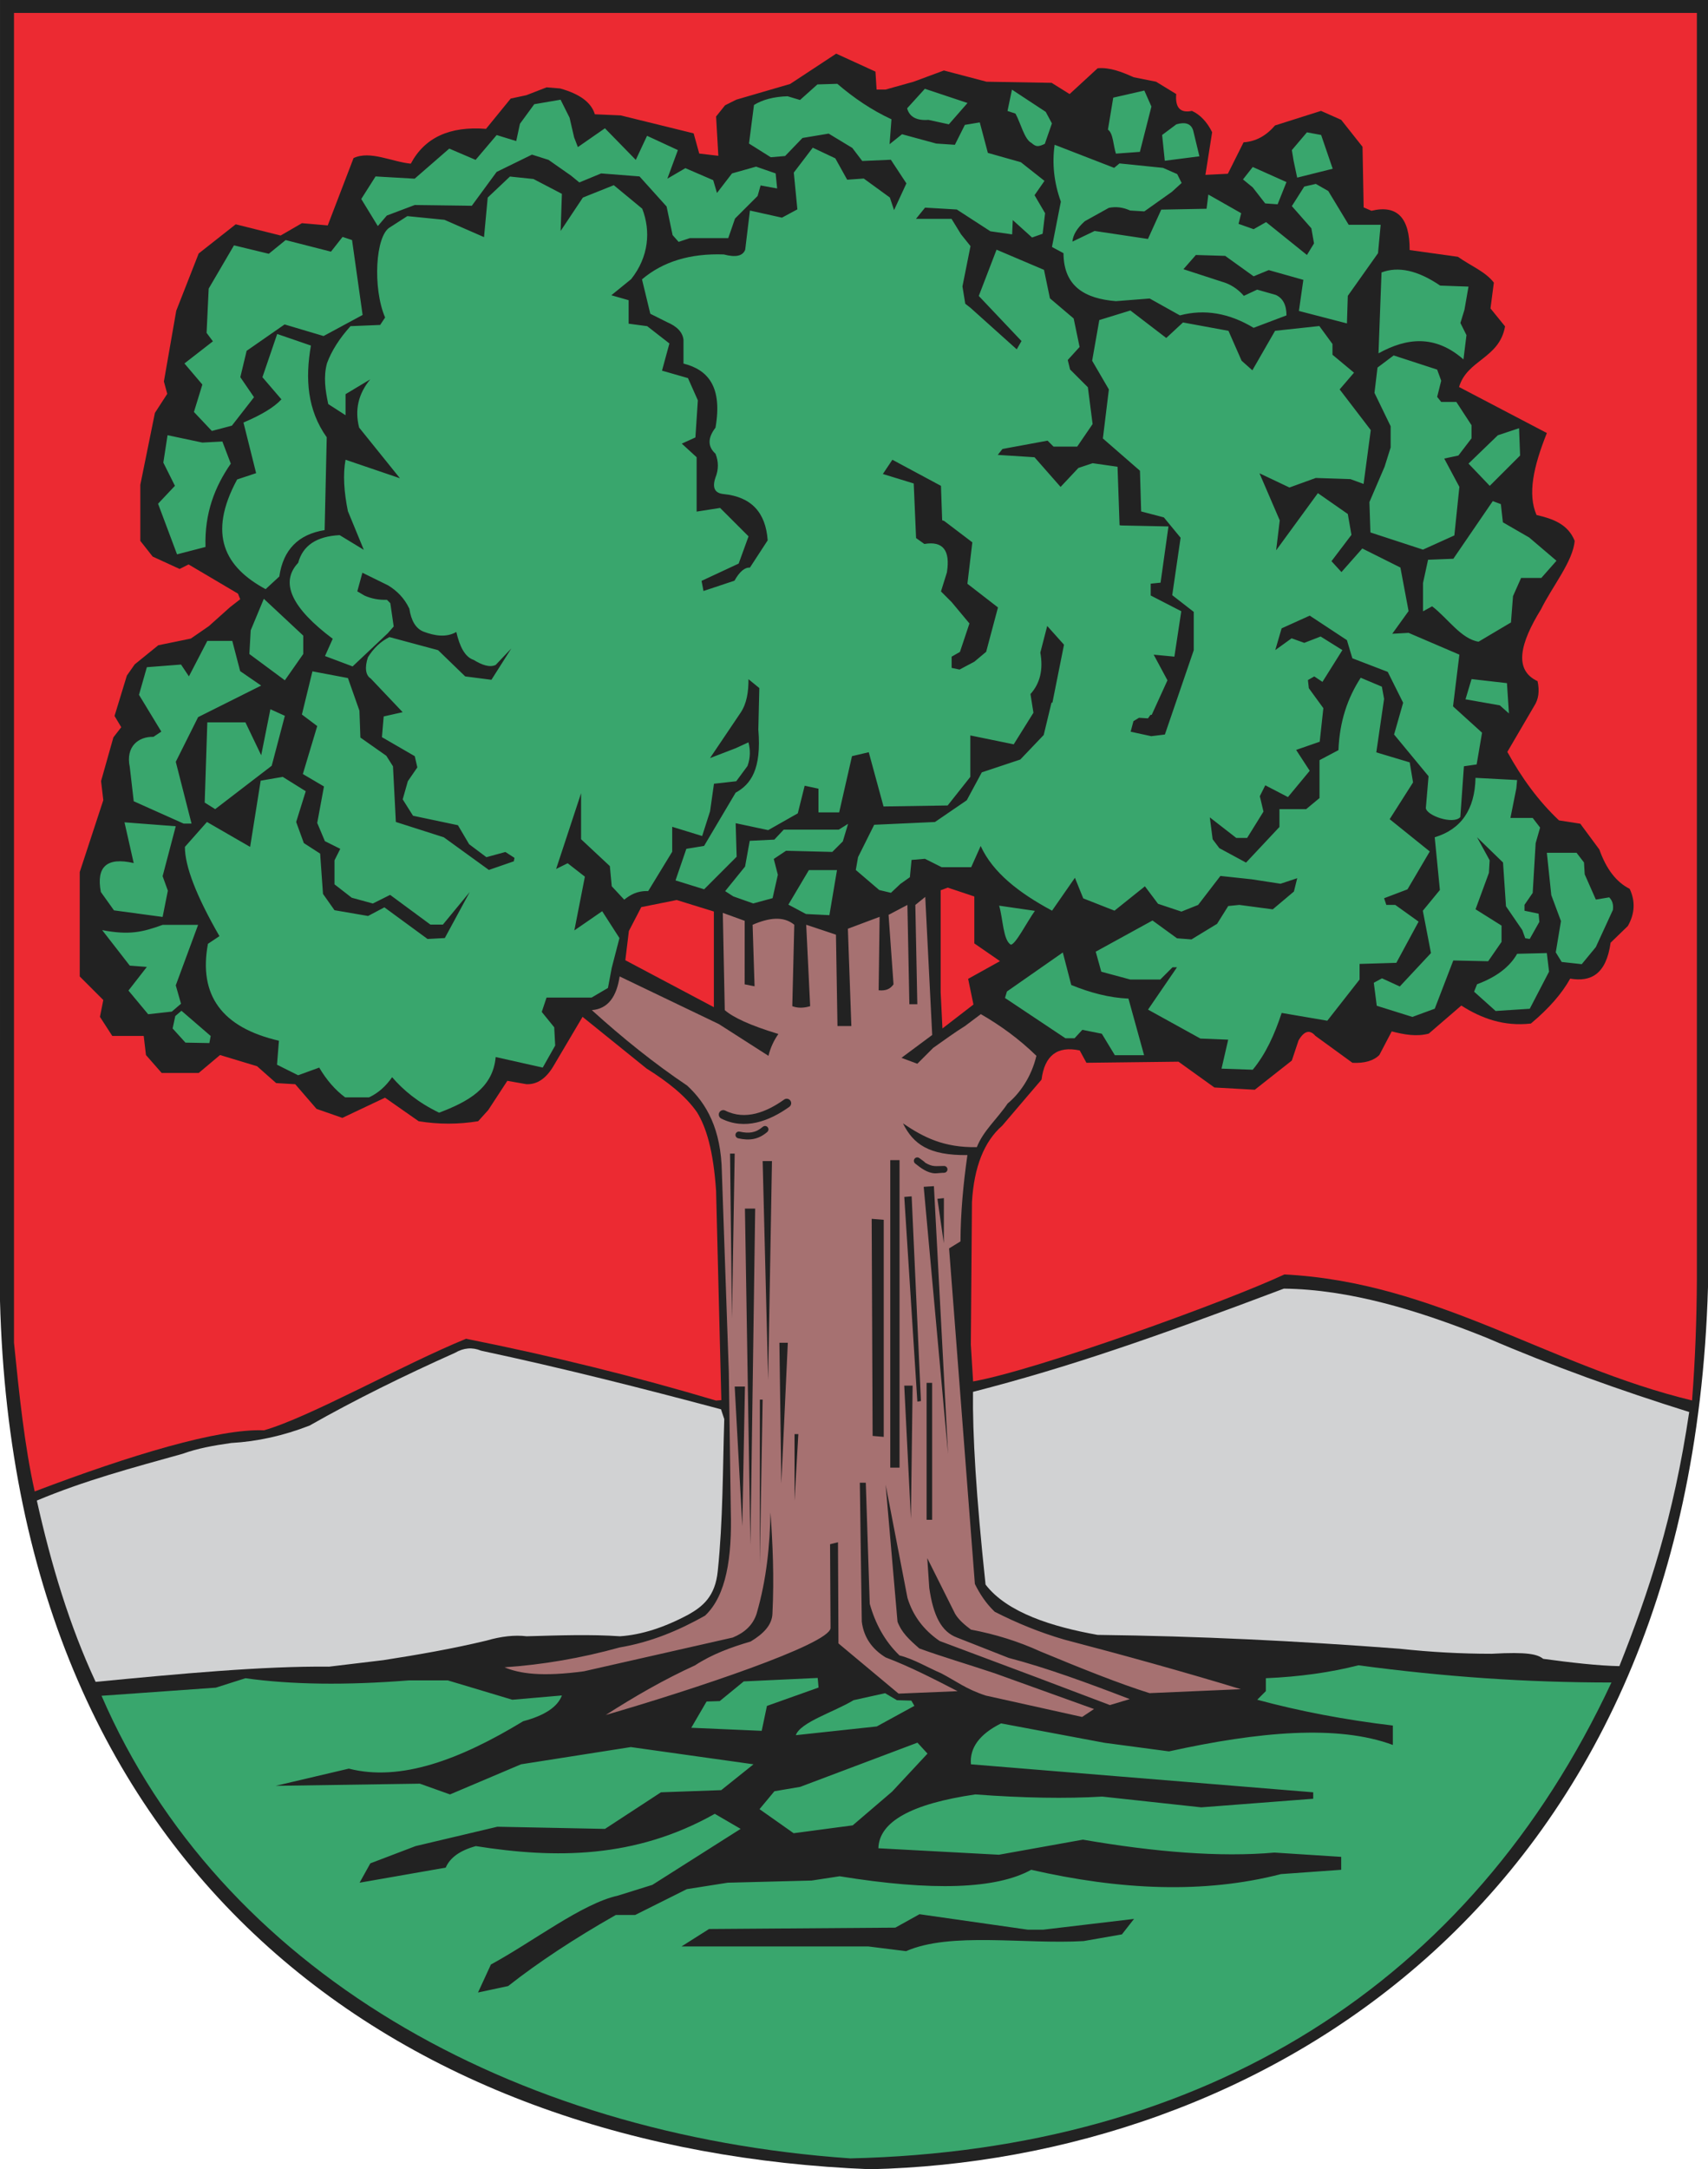 <?xml version="1.0" encoding="UTF-8" standalone="no"?>
<svg
    xmlns:inkscape="http://www.inkscape.org/namespaces/inkscape"
    xmlns:rdf="http://www.w3.org/1999/02/22-rdf-syntax-ns#"
    xmlns="http://www.w3.org/2000/svg"
    xmlns:cc="http://creativecommons.org/ns#"
    xmlns:dc="http://purl.org/dc/elements/1.1/"
    xmlns:sodipodi="http://sodipodi.sourceforge.net/DTD/sodipodi-0.dtd"
    xmlns:svg="http://www.w3.org/2000/svg"
    xmlns:ns1="http://sozi.baierouge.fr"
    xmlns:xlink="http://www.w3.org/1999/xlink"
    id="svg2443"
    sodipodi:docname="POL_Wałbrzych_COA_2.svg"
    viewBox="0 0 530.28 673.32"
    sodipodi:version="0.32"
    inkscape:output_extension="org.inkscape.output.svg.inkscape"
    inkscape:version="0.46dev+devel"
  >
  <sodipodi:namedview
      id="base"
      bordercolor="#666666"
      inkscape:pageshadow="2"
      guidetolerance="10.0"
      pagecolor="#ffffff"
      gridtolerance="10.0"
      inkscape:zoom="0.64159308"
      objecttolerance="10.0"
      borderopacity="1.0"
      inkscape:current-layer="svg2443"
      inkscape:cx="265.14249"
      inkscape:cy="336.66199"
      inkscape:window-y="123"
      inkscape:window-x="132"
      inkscape:window-height="643"
      showgrid="false"
      inkscape:pageopacity="0.0"
      inkscape:window-width="640"
  />
  <g
      id="g2453"
    >
    <path
        id="path2455"
        style="fill:#222222;fill-rule:evenodd"
        d="m0 0h530.28v399.47c-5.55 193.44-141.37 271.15-260.11 273.85-142.65-5.63-265.46-88.26-270.17-269.56l0.004-403.76"
    />
    <path
        id="path2457"
        style="fill:#d1d2d3;fill-rule:evenodd"
        d="m11.426 465.77c14.762-6.2 29.543-10.14 45.222-14.51 4.661-1.69 9.606-2.58 15.169-3.37 8.09-0.45 16.179-2.25 24.269-5.39 14.094-8 29.274-15.48 45.174-22.59 2.69-1.57 5.39-1.79 8.09-0.67 25.9 5.53 50.39 11.77 74.5 18.2 0.33 1.01 0.67 2.02 1.01 3.04-0.49 15.73-0.38 31.46-2.02 47.19-0.78 7.88-4.72 11.02-9.1 13.48-7.53 4.04-14.61 6.29-21.24 6.74-9.03-0.63-19.04-0.29-28.99 0-3.7-0.45-7.86 0-12.47 1.34-10.67 2.56-21.35 4.41-32.02 6.07-5.62 0.67-11.24 1.35-16.86 2.02-20.582-0.21-46.441 2.21-72.472 4.72-8.09-17.39-13.762-36.19-18.254-56.28l-0.008 0.01zm290.66-33.73c-0.16 13.09 0.94 32.11 3.9 59.8 6.69 8.75 20.79 13.12 34.78 15.62 31.72 0.4 61.03 1.82 93.8 4.3 9.51 1.04 19.02 1.56 28.53 1.56 11.22-0.63 14.21 0.14 16.02 1.57 8.6 1.17 17.14 2.15 23.65 2.27 9.21-23.19 16.8-46.11 21.68-78.88-21.46-6.71-42.5-14.26-62.92-23.06-21.41-8.6-42.55-14.98-62.92-15.24-40.36 15.21-66.57 24.34-96.53 32.05"
    />
    <path
        id="path2459"
        style="fill:#39a66d;fill-rule:evenodd"
        d="m174.46 526.25c-1.34 3.56-5.34 6.23-12.03 8.01-19.6 11.92-38.09 18.83-54.13 14.71l-22.725 5.34 44.775-0.67 9.36 3.34 22.05-9.35 34.09-5.35 38.09 5.35-10.02 8.02-18.71 0.67-17.38 11.36-33.42-0.67-25.39 6.01-14.04 5.35-3.34 6.01 26.74-4.68c1.33-3.11 4.45-5.34 9.35-6.68 24.73 3.91 49.46 3.91 74.19-10.02l8.02 4.67-27.4 17.38-10.7 3.34c-11.13 2.45-26.28 14.25-39.43 21.38l-4 8.69 9.35-2c9.36-7.36 20.49-14.71 33.42-22.06h6.01l16.04-8.02 12.7-2 26.06-0.67 8.69-1.33c28.74 4.67 48.57 4 59.48-2.01 27.51 6.29 53.58 7.52 77.53 1.34l18.71-1.34v-4.01l-20.72-1.33c-16.98 1.5-37.15-0.17-59.48-4.01l-26.07 4.68-37.42-2.01c0.22-8.24 10.24-13.81 30.07-16.71 14.93 1.11 28.07 1.34 39.44 0.67l30.74 3.34 34.75-2.67v-2l-106.27-8.69c-0.44-5.12 2.67-9.36 9.36-12.7l32.08 6.02 20.05 2.67c27.84-6.13 52.35-8.36 69.5-2v-6.02c-14.92-1.78-28.96-4.45-42.1-8.01l2.67-2.68v-4c10.47-0.45 20.05-1.79 28.74-4.01 26.73 3.56 51.83 5.34 78.56 5.34-43.7 93.52-125.88 145.17-236.3 147.71-105.53-7.33-195.75-58.68-232.48-143.59l35.472-2.52 9.2-2.93c14.258 2 31.188 2.23 50.788 0.67h12.03l20.05 6.01 15.37-1.33 0.03-0.01zm-66.42-367.43c-1.27-6.19-1.59-11.62-0.76-16.12l16.89 5.75-12.67-15.73c-1.41-5.5-0.25-10.49 3.45-14.97l-7.67 4.6v6.53l-5.37-3.46c-0.9-4.22-1.54-8.44-0.39-12.67 1.41-3.83 3.84-7.67 7.3-11.51l9.21-0.38 1.53-2.306c-3.9-9.136-3.02-25.5 1.54-28.019l5.37-3.453 11.52 1.148 12.28 5.371 1.15-12.281 6.9-6.523 7.3 0.765 8.83 4.606-0.39 11.515 6.91-10.363 9.59-3.836 8.83 7.293c2.69 6.906 2.05 14.969-3.45 21.879l-6.14 4.988 5.37 1.535v7.291l5.76 0.77 6.9 5.37-2.3 8.44 8.06 2.31 3.07 6.9-0.76 11.52-4.23 1.92 4.61 4.22v16.88l7.29-1.14 8.83 8.82-3.07 8.45-11.52 5.37 0.6 3.14 9.62-3.2c1.59-2.82 3.19-4.17 4.79-4.05l5.52-8.47c-0.61-8.72-5.15-13.5-13.62-14.36-2.82-0.25-3.68-1.97-2.58-5.16 0.98-2.45 0.98-4.91 0-7.36-2.45-2.21-2.45-4.91 0-8.1 2.21-12.7-2.33-17.98-9.94-19.89v-7.36c-0.24-2.33-1.96-4.17-5.15-5.521l-5.15-2.579-2.58-10.679c6.5-5.524 14.97-8.102 25.41-7.731 3.68 0.981 5.89 0.489 6.63-1.472l1.47-12.153 9.94 2.207 4.79-2.578-1.11-11.414 5.89-7.73 7 3.312 3.68 6.629 5.15-0.363 8.1 5.89 1.31 3.903 3.83-8.289-4.83-7.34-8.88 0.387-3.09-4.055-7.34-4.442-8.12 1.352-5.4 5.602-4.45 0.382-6.76-4.25 1.55-11.976c2.7-1.672 6.18-2.574 10.43-2.703l3.86 1.156 5.4-4.828 6.18-0.192c5.12 4.395 10.66 8.161 16.81 11.012l-0.58 7.727 3.86-3.09 10.62 2.894 5.79 0.383 3.1-6.18 4.63-0.769 2.51 9.465 10.24 2.894 7.34 5.793-3.09 4.442 3.28 5.601-0.77 6.375-3.28 1.157-5.99-5.407-0.19 4.442-6.76-0.965-10.43-6.762-9.85-0.578-2.82 3.48h11.04l2.94 4.786 2.95 3.679-2.5 12.5 0.87 5.383 1.62 1.266 14.36 12.887 1.48-2.57-13.26-13.997 5.52-14.359 14.73 6.261 1.84 8.836 7.37 6.258 1.84 8.841-3.68 4.05 0.73 2.94 5.52 5.52 1.47 11.42-4.78 6.99h-7.36l-1.84-1.84-14 2.58-1.47 1.84 11.41 0.73 8.1 9.21 5.53-5.89 4.42-1.47 7.73 1.1 0.63 18.14 0.48 0.08 14.7 0.31-2.45 17.45-3.06 0.31v3.67l9.49 4.89-2.14 14.09-6.43-0.61 4.28 7.96-4.89 10.72h-0.38l-0.79 1.09-2.78-0.18-1.72 1.04-0.87 3.28 6.4 1.39 4.23-0.52 8.96-26.17v-11.89l-6.68-5.19 2.6-17.83-5.2-6.31-7.05-1.85-0.37-12.63-11.51-10.02 1.86-15.22-5.19-8.91 2.22-12.626 9.65-2.969 11.14 8.535 5.19-4.82 14.12 2.6 4.08 9.28 3.34 2.97 7.05-12.26 13.74-1.48 4.08 5.57v3.34l6.69 5.57-4.46 5.19 9.66 12.63-2.23 16.71-4.08-1.49-10.77-0.36-8.17 2.96-9.3-4.41 6.29 14.61-1.12 9.3 12.96-17.75 9.29 6.48 1.13 6.47-6.2 8.17 3.1 3.38 6.47-7.32 11.83 5.91 2.54 13.52-5.07 7.04 5.07-0.28 15.77 6.76-1.97 16.06 9.01 8.17-1.68 9.85-3.95 0.57-1.12 15.77c-2.16 2.44-10.52-0.47-10.7-2.82l0.84-9.86-10.7-12.95 2.81-9.86-4.78-9.58-10.99-4.22-1.68-5.63-11.55-7.61-8.73 3.95-1.97 6.75 5.07-3.66 3.94 1.41 5.07-1.97 6.76 4.22-6.19 9.86-2.54-1.69-1.97 1.13 0.28 2.53 4.51 6.19-1.13 10.42-7.32 2.54 4.22 6.48-6.76 8.16-7.04-3.66-1.69 3.38 1.13 4.79-5.07 8.17h-3.38l-8.21-6.38 0.88 6.79 2.07 2.76 8.3 4.49 10.37-11.06v-5.53h8.29l4.15-3.45v-11.76l5.88-3.11c0.34-8.96 2.88-16.27 6.91-22.47l6.57 2.77 0.69 3.8-2.42 16.59 10.37 3.11 1.04 6.22-7.26 11.41 12.45 10.02-6.92 11.76-7.26 2.76 0.69 2.07h2.77l7.25 5.19-6.91 12.79-11.41 0.34v4.84l-10.02 12.79-14.17-2.42c-2.19 6.68-4.96 12.79-8.99 17.63l-9.68-0.34 2.07-8.99-8.64-0.35-16.25-8.98 8.99-13.14h-1.38l-3.8 3.8h-9.33l-8.99-2.42-1.73-6.22 17.63-9.68 7.61 5.53 4.49 0.34 7.95-4.84 3.46-5.52 3.45-0.35 10.37 1.38 6.57-5.53 1.03-4.14-5.18 1.72-8.99-1.38-9.68-1.04-6.91 8.99-5.19 2.08-7.26-2.42-4.08-5.43-9.44 7.56-9.7-3.81-2.59-6.4-7.1 10.21c-10.22-5.48-18.41-11.83-22.16-20.08l-2.94 6.58h-9.18l-5.19-2.6-4.15 0.35-0.52 5.36-2.94 2.08-2.94 2.77-3.64-0.87-7.27-6.22 0.7-3.99 5.01-10.04 18.87-0.86 9.87-6.75 4.67-8.66 11.95-3.98 7.27-7.62 2.42-10.04 0.28 0.02 3.6-18-5.21-5.82-2.14 8.27c0.94 5.26-0.07 9.55-3.06 12.86l0.92 5.81-6.12 9.8-13.47-2.76v12.86l-7.04 8.88-19.91 0.31-4.59-16.84-5.2 1.22-3.98 17.45h-6.43v-7.35l-4.28-0.92-2.14 8.57-9.19 5.21-10.1-2.15 0.31 10.41-10.1 10.11-8.88-2.76 3.36-9.8 5.51-0.91 9.8-16.53c4.67-2.55 8.09-7.24 7.04-19.6l0.31-12.86-3.37-2.76c0.02 3.98-0.55 7.59-2.45 10.41l-9.49 14.08 7.96-3.06 3.98-1.83c0.57 2.28 0.66 4.68-0.3 7.34l-3.5 4.74-6.91 0.77-1.22 8.57-2.45 7.66-9.3-2.86v7.74l-7.45 12.21c-3.48-0.11-5.56 1.18-7.45 2.67l-3.87-4.16-0.59-6.26-8.93-8.34v-14.29l-7.75 23.52 3.58-1.78 5.35 4.17-3.27 16.68 8.64-5.96 5.36 8.34-2.39 9.23-1.18 6.25-5.07 2.98h-13.99l-1.49 4.46 3.87 4.77 0.3 5.66-3.87 6.85-14.6-3.28c-0.87 9.74-8.72 13.91-17.57 17.28-6.65-3.23-11.11-7-14.59-11.02-1.99 2.87-4.37 4.96-7.15 6.25h-7.45c-3.07-2.28-5.75-5.36-8.034-9.23l-6.551 2.38-6.551-3.27 0.594-7.45c-17.672-4.07-25.02-14.1-22.039-30.08l3.57-2.38c-7.145-12.41-10.723-21.64-10.723-27.7l6.848-7.74 13.403 7.74 3.273-20.55 6.848-1.19 7.148 4.46-2.976 9.54 2.378 6.55 5.063 3.27 0.889 12.51 3.57 5.06 10.42 1.79 5.07-2.68 13.4 9.82 5.36-0.29 7.74-14.29-8.34 10.12h-3.87l-12.51-9.23-5.36 2.68-6.55-1.79-5.36-4.16v-7.45l1.79-3.57-4.77-2.38-2.381-5.66 2.091-11.32-6.556-3.86 4.465-14.89-4.762-3.58 3.273-13.4 11.02 2.08 3.57 10.13 0.3 8.34 8.04 5.65 2.08 3.28 0.89 17.27 14.89 4.76 13.99 10.13 7.75-2.68 0.2-1.07-2.82-1.82-5.9 1.61-5.36-4.02-3.48-5.9-13.94-2.94-3.21-5.09 1.6-5.63 2.95-4.29-0.8-3.48-10.19-5.9 0.54-6.43 5.89-1.33-9.92-10.46c-1.61-0.99-1.9-3.44-0.87-6.56 1.72-2.78 3.92-4.92 6.69-6.29l15.11 4.07 8.41 8.14 8.14 1.05 6.17-9.72-4.86 5.12c-1.88 0.85-4.24 0.02-6.82-1.57-2.78-0.92-4.36-4.25-5.39-8.67-3.02 1.73-6.53 1.29-10.25-0.13-2.32-0.96-3.76-3.33-4.33-7.1-1.6-3.39-3.92-5.58-6.57-7.22l-8.01-3.94-1.58 5.78 2.23 1.31c2.15 0.96 4.47 1.4 6.96 1.31l1.06 1.05 1.05 7.23-1.84 2.1-10.92 10.3-8.57-3.22 2.4-5.36c-12.858-9.65-16.436-17.51-10.718-23.59 1.426-5.36 5.715-8.22 12.868-8.58l7.5 4.56-4.9-11.91-0.01 0.06zm103.54 445.35h58.04l11.69 1.46c13.78-6.05 36.74-2.08 55.11-3.13l11.9-2.08 3.76-4.8-28.18 3.34h-4.81l-33.61-4.8-7.51 4.17-57.83 0.42-8.56 5.42zm28.85-48.18l-4.62 5.56 10.59 7.47 18.34-2.44 12.22-10.46 11-11.81-3.12-3.4-36.4 13.72-8.01 1.36zm-3.95-18.75l-21.86-0.95 4.75-8.15 4.08-0.13 7.46-6.11 22.96-1.08 0.27 2.98-16.03 5.71-1.63 7.74v-0.01zm10.6 1.36c1.36-4.03 11.96-7.24 17.93-10.87l9.78-2.17 3.67 2.17 4.48 0.13 0.95 1.63-11.68 6.39-25.13 2.71v0.01zm-137.78-464.08l3.28 23.243-12.12 6.542-12.104-3.6-11.781 8.19-1.961 8.18 4.253 6.22-6.874 8.83-6.219 1.64-5.563-5.89 2.617-8.51-5.562-6.55 8.836-6.87-1.961-2.62 0.652-13.746 7.856-13.422 10.801 2.617 5.234-4.254 14.076 3.598 3.6-4.582 2.94 0.98v0.004zm-37.643 69.395c-4.911 7.09-8.184 15.28-7.856 25.86l-8.836 2.29-5.891-15.71 5.235-5.56-3.598-7.2 1.309-8.51 10.8 2.29 6.219-0.33 2.618 6.88v-0.01zm3.929-12.76c5.672-2.4 9.602-4.8 11.781-7.2l-5.89-6.87 4.582-13.42 10.473 3.6c-1.801 10.25-1.145 19.97 4.908 28.47l-0.65 28.81c-8.184 1.31-12.876 6.11-14.075 14.4l-4.254 3.93c-12.496-6.77-18.168-16.8-8.836-34.05l5.891-1.96-3.926-15.71h-0.004zm8.364 88.99l4.488 2.04-4.078 15.5-17.548 13.47-3.261-2.04 0.816-24.89h11.833l4.894 10.2 2.856-14.28zm4.488-8.98l5.711-8.16v-5.71l-12.239-11.43-4.078 9.8-0.406 7.34 11.016 8.16h-0.004zm-7.344 1.63l-19.586 9.8-6.934 13.87 4.895 19.18h-2.445l-15.504-6.94-1.223-10.61c-1.359-6.39 2.719-9.52 7.344-9.38l2.445-1.63-6.934-11.42 2.446-8.57 10.609-0.82 2.445 3.67 5.711-11.01h7.754l2.446 9.38 6.527 4.49 0.004-0.01zm-26.528 43.67l-4.078 15.5 1.629 4.49-1.629 8.16-15.097-2.04-4.079-5.71c-1.492-7.89 1.903-10.88 10.2-8.97l-2.856-12.65 15.914 1.22h-0.004zm6.938 30.61l-6.934 18.77 1.629 5.71-2.855 2.44-7.344 0.82-6.117-7.35 5.711-7.34-5.305-0.4-8.566-11.02c8.445 1.61 12.539 0.63 18.769-1.63h11.016-0.004zm-5.164 26.66l-1.922 1.65-0.824 3.85 3.984 4.39 7.422 0.14 0.41-2.2-9.074-7.83h0.004zm63.76-246.83l-2.8 3.27-5.14-8.407 4.44-7.004 12.14 0.7 10.74-9.34 8.18 3.5 6.54-7.703 6.07 1.867 1.16-5.371 4.44-6.07 8.17-1.399 2.8 5.602 1.4 6.07 1.17 3.035 8.4-5.836 9.58 9.809 3.5-7.473 9.57 4.434-3.27 8.875 5.6-3.27 8.64 3.735 1.17 3.968 4.67-6.07 7.47-2.102 6.07 2.102 0.47 4.668-5.14-0.93-0.93 3.27-7.01 7.004-2.1 6.07h-11.91l-3.5 1.168-1.87-2.102-1.86-8.875-8.41-9.339-11.91-0.934-6.77 2.801-2.57-2.102-7-4.902-5.14-1.633-10.97 5.371-7.71 10.508-17.74-0.23-8.65 3.269 0.01-0.004zm119.76 211.89l1.64-7.27-1.27-4.91 3.81-2.54 14.36 0.36 3.27-3.27 1.63-5.45-2.9 1.81h-17.09l-2.9 3.09-7.64 0.37-1.45 7.99-6.18 7.63 2.54 1.64 6.18 2.18 6-1.64v0.01zm4.91 2l6.36-10.72h8.73l-2.36 13.99-7.27-0.36-5.46-2.91zm69.06 12.43c1.48-0.07 4.98-7 7.47-10.5l-11.1-1.61c1.21 4.03 1.21 10.69 3.63 12.11zm-1.21 14.53l17.35-12.11 2.62 10.09c5.92 2.42 11.84 3.97 17.76 4.23l4.85 17.56h-9.08l-4.04-6.66-6.05-1.21-2.42 2.62h-2.83l-18.76-12.51 0.6-2.01zm145.96-2.25c5.99-2.23 10.14-5.38 12.44-9.45l9.22-0.23 0.69 5.77-5.99 11.52-10.6 0.69-6.68-5.99 0.92-2.31zm24.43-9.91l1.84 2.99 6.23 0.69 4.37-5.3 5.3-11.53c0.23-1.61-0.15-2.91-1.14-3.91l-4.15 0.69-3.46-7.84-0.22-3.68-2.31-3h-9.22l1.38 13.14 3 8.06-1.61 9.68-0.01 0.01zm-37.57 17.51l5.76-14.98 10.83 0.24 4.15-6v-5.06l-8.07-5.07 4.15-11.3 0.23-3.91-3.92-7.15 8.07 7.84 0.92 13.59 5.06 7.38 0.92 2.54 1.39 0.22 2.99-5.3-0.23-2.54-4.38-0.92v-1.84l2.54-3.69 0.92-15.44 1.38-4.84-2.3-2.99h-6.91l1.84-9.22 0.23-2.54-12.91-0.68c-0.22 9.83-4.45 15.97-12.67 18.44l1.61 16.36-5.3 6.45 2.53 13.13-9.68 10.37-5.53-2.53-2.54 1.38 0.92 7.14 11.06 3.46 6.92-2.54h0.02zm20.22-94.16l2.82 2.51-0.62-9.41-10.99-1.26-1.88 6.28 10.67 1.88zm-6.59-19.78l10.04-5.96 0.63-8.16 2.51-5.65h6.28l4.71-5.34-8.48-7.22-8.16-4.71-0.63-5.64-2.51-0.94-12.24 17.89-7.85 0.31-1.57 7.22v8.79l2.83-1.56c4.81 3.66 9 10.15 14.44 10.99v-0.02zm-17.27-28.57l9.73-4.4 1.56-15.07-4.7-8.79 4.39-0.94 4.08-5.34v-4.07l-4.71-7.22h-4.7l-1.26-1.57 1.26-5.02-1.26-3.45-13.5-4.4-5.02 3.77-0.94 7.85 5.02 10.36v6.59l-1.88 5.97-4.71 10.98 0.31 9.42 16.33 5.34v-0.01zm14.13-26.7l9.1-8.79 6.59-2.19 0.32 8.48-9.42 9.41-6.59-6.9v-0.01zm-27.95-34.22c8.79-4.87 17.58-5.81 26.38 1.88l0.93-7.53-1.88-3.77 1.25-4.074 1.26-7.219-8.79-0.313c-6.91-4.707-12.98-6.07-18.21-4.078l-0.94 25.114v-0.01zm-9.8-9.29l0.27-8.556 9.38-13.238 0.82-8.825h-9.93l-6.34-10.48-3.86-2.203-3.59 0.824-3.85 6.067 6.06 6.894 0.82 4.688-2.2 3.586-12.68-10.204-3.86 2.204-4.69-1.653 0.82-3.308-10.2-5.793-0.55 4.41-14.07 0.273-4.13 9.102-16.56-2.481-6.89 3.309c0.18-2.113 1.47-4.227 3.86-6.344l7.44-4.137c2.21-0.457 4.41-0.179 6.62 0.825l4.41 0.273 8.55-6.066 3.03-2.758-1.38-2.758-4.4-1.93-13.52-1.379-1.65 1.379-18.48-7.168c-0.83 5.883-0.19 11.77 1.93 17.653l-2.76 14.066 3.58 1.93c0.05 10.344 6.67 14.113 16.28 14.894l10.48-0.824 9.38 5.238c7.63-2.019 15.26-0.734 22.89 3.86l10.2-3.86c0-3.214-1.1-5.328-3.3-6.343l-5.8-1.653-4.13 1.93c-1.93-2.203-4.23-3.676-6.9-4.41l-11.86-3.86 3.86-4.41 9.1 0.274 8.83 6.343 4.69-1.929 10.75 3.031-1.38 9.652 14.9 3.865h0.01zm-123.59-61.798l5.79-6.617-13.24-4.411-5.51 6.067c0.73 2.664 2.94 3.859 6.62 3.586l6.34 1.379v-0.004zm20.69-3.313c1.65 3.032 2.76 8 4.97 9.102 1.37 1.191 2.02 1.285 4.13 0.273l2.21-6.343-1.93-3.586-10.48-6.895-1.38 6.617 2.48 0.824v0.008zm31.17 12.414l7.45-0.55 3.58-14.067-2.2-4.965-9.65 2.203-1.65 9.93c1.65 1.102 1.65 4.965 2.48 7.445l-0.01 0.004zm15.17 2.211l10.76-1.379-1.93-8c-0.64-2.113-2.39-2.757-5.23-1.929l-4.42 3.308 0.83 8h-0.01zm27.31 1.93l10.48 4.687-2.75 6.895-3.86-0.273-3.86-4.965-3.03-2.481 3.03-3.859-0.01-0.004zm13.8 3.309l11.03-2.758-3.59-10.481-4.41-0.824-4.68 5.516 0.54 3.308 1.11 5.239zm-109.61 106.55l8.76 6.65-1.53 12.86 9.49 7.35-3.67 13.77-3.67 3.07-4.59 2.44-2.46-0.52v-3.48l2.58-1.48 2.95-8.83-5.53-6.63-3.31-3.31 1.84-5.89c1.1-6.88-1.23-9.82-7-8.84l-2.57-1.84-0.73-16.94-9.58-2.94 2.95-4.42 15.09 8.1 0.37 10.68 0.62 0.21"
    />
    <path
        id="path2461"
        style="fill:#ec2a32;fill-rule:evenodd"
        d="m4.305 4.011h522.52v393.18c-0.06 12.5-0.53 25-1.49 37.5-44.47-10.71-79.31-36.7-126.56-39.11-18.16 8.47-76.63 29.63-96.66 33.21l-0.7-11.44 0.35-44.26c0.64-10.89 3.78-18.79 9.41-23.7l8.01-9.4 4.18-4.88c0.95-7.51 4.9-10.53 11.85-9.06l2.09 3.83 28.58-0.34 11.15 8.01 12.54 0.7 11.5-9.06 2.09-6.27c1.74-2.96 3.48-3.42 5.23-1.39l11.5 8.36c3.78 0.18 6.57-0.63 8.36-2.44l3.83-7.31c3.83 0.98 7.67 1.71 11.5 0.69l10.11-8.71c6.32 4.04 13.27 6.52 21.6 5.58 5.57-4.65 9.63-9.3 12.2-13.94 6.36 1.08 11.17-1.26 12.55-11.15l5.35-5.18c2.19-3.85 2.37-7.7 0.57-11.54-4.14-2.07-7.27-6.14-9.41-12.2l-5.92-8.01-6.62-1.04c-6.4-6.03-11.62-13.24-16.03-21.26l8.36-14.29c1.34-2.05 1.68-4.61 1.02-7.66-7.5-3.5-5.4-11.81 1.07-22.31 3.48-7.08 9.96-14.91 10.45-21.25-2.07-5.18-6.77-6.85-11.84-8.02-2.8-6.48-0.98-14.96 3.21-25.44l-27.26-14.28c2.51-8.52 12.51-8.81 14.28-18.82l-4.52-5.572 1.04-8.016c-2.59-3.418-7.43-5.343-11.15-8.011l-14.99-2.09c0.04-10.051-3.9-14.117-11.85-12.195l-2.43-1.043-0.35-18.817-6.62-8.363-6.27-2.785-14.29 4.527c-2.75 3.234-6 4.981-9.75 5.227l-4.88 9.757-6.97 0.348 2.09-13.242c-1.59-3.203-3.68-5.41-6.27-6.617-3.62 0.75-5.25-0.989-4.88-5.227l-6.27-3.832-6.97-1.394c-3.71-1.68-7.43-3.11-11.15-2.786l-8.71 8.016-5.58-3.484-20.21-0.348-13.24-3.484-9.41 3.484-8.71 2.438h-2.78l-0.35-5.575-12.19-5.574-14.29 9.406-16.73 4.879-3.48 1.742-2.79 3.485 0.7 12.195-5.93-0.695-1.74-6.27-22.65-5.574-8.02-0.348c-1.1-3.668-4.7-6.339-10.8-8.015l-4.18-0.348-6.27 2.438-4.87 1.043-7.67 9.406c-11.27-0.887-19.06 2.711-23.35 10.805-5.92-0.579-12.59-4.153-17.77-1.743l-8.02 20.911-8.011-0.696-6.618 3.832-13.937-3.484-11.5 9.058-6.969 17.774-3.832 21.957 1.043 3.83-3.832 5.92-4.528 22.3v17.43l3.832 4.87 8.364 3.84 2.785-1.4 15.332 9.06 0.696 1.74-3.133 2.44-6.622 5.92-5.574 3.84-10.105 2.08-7.317 5.93-2.437 3.48-3.832 12.54 2.089 3.49-2.437 3.14-3.832 13.58 0.695 5.93-7.316 22.3v32.41l7.316 7.32-1.043 5.22 3.832 5.93h9.758l0.695 5.92 4.879 5.57h11.5l6.622-5.57 11.5 3.48 5.922 5.23 5.922 0.35 6.617 7.66 8.016 2.79 13.24-6.27 10.45 7.31c6.16 1 12.32 1 18.47 0l3.14-3.48 5.92-9.06 5.92 1.04c3.29 0.14 6.08-1.72 8.37-5.57l9.06-15.33 19.86 16.03c6.53 4.09 12.14 8.5 15.68 13.59 2.85 4.64 5.07 11.77 5.92 24.39l1.63 64.96-1.65 0.13c-24.85-7.41-50.72-13.81-77.6-19.18-19.63 8.01-48.54 24.36-62.747 28.42-14.051-0.6-41.391 7.66-71.183 18.97-3.184-14.24-4.801-30.11-6.43-46.16v-412.73l-0.035-0.029zm217.33 308.62v-29.7l-11.54-3.57-11 2.2-3.85 7.42-1.1 9.07 27.5 14.58h-0.01zm70.96 6.6l9.63-7.43-1.65-7.97 9.89-5.5-7.97-5.5v-14.57l-8.25-2.75-2.2 0.82v31.63l0.55 11.27"
    />
    <path
        id="path2463"
        style="fill:#a67171;fill-rule:evenodd"
        d="m192.38 303.06c-0.93 6.22-3.54 10.07-8.63 10.48 9.47 8.58 19.28 16.49 29.59 23.42 6.03 5.58 10.56 13.48 10.78 26.96l2.15 61.78 0.62 43.14c0.41 14.52-1.37 26.44-8.01 32.66-8.11 4.56-16.74 8.21-26.5 9.86-11.92 3.3-23.83 5.36-35.75 6.16 4.71 1.99 11.64 2.99 24.65 1.24l46.22-10.48c3.63-1.49 6.25-3.83 7.4-7.39 3.12-10.72 4.1-21.13 4.31-31.43 0.69 9.82 1.17 19.93 0.61 31.43-0.15 3.57-2.88 6.29-6.77 8.63-6.09 1.78-12 3.94-17.26 7.39-9.71 4.43-18.85 9.73-27.73 15.41 26.36-7.64 69.64-21.94 69.8-27l-0.15-26 2.46-0.62 0.15 31.41 18.66 15.58 18.32-0.76c-7.19-3.7-14.74-7.61-22.34-10.48-4.34-2.66-6.8-6.36-7.4-11.09l-0.61-43.14h1.85l1.23 37.59c1.72 6.12 4.61 11.57 9.24 16.03 4.31 1.06 8.63 3.69 12.94 5.54 4.72 2.46 7.74 4.93 13.87 6.92l29.88 6.63 3.7-2.46-30.81-11.09c-8.11-2.72-16.39-5.14-23.42-7.71-3.3-2.87-5.55-5.02-6.78-8.31l-3.69-42.52 6.78 35.12c1.67 5.5 5 9.97 9.99 13.39l30.06 11.26 22.8 8.63 6.16-1.85c-13.18-5.07-26.07-9.79-37.59-12.79l-16.03-6.31c-4.94-1.82-7.4-6.95-8.62-15.41l-0.62-9.24 8.63 17.25c1.12 1.91 2.97 3.45 4.93 4.93 7.6 1.43 14.79 3.69 21.56 6.78 12.82 5.33 24.82 10.11 33.9 12.94l28.34-1.23c-17.61-5.36-35.99-10.46-54.85-15.4-7.63-2.22-14.77-5.17-21.57-8.63-2.75-2.64-4.65-5.57-6.16-8.63l-8.01-104.15 3.54-2.18c0.04-8.93 0.87-17.86 2.15-26.79-11.95 0.13-16.77-3.35-20.01-9.85 6.46 4.39 12.74 7.56 22.94 7.39 1.94-5.03 6.37-8.82 9.55-13.54 3.71-3.07 7.36-8.16 8.94-14.81-5.31-5.19-11.11-9.4-17.25-12.94l-4.93 3.7c-3.33 2.05-6.55 4.47-9.86 6.77l-4.93 4.93-4.93-1.84 9.55-7.09-2.16-42.86-3.08 2.49 0.62 30.82h-2.47l-0.61-30.82-5.85 3.08 1.54 21.57c-1.02 1.44-2.35 2.06-4.62 1.85l0.3-22.8-9.85 3.69 1.08 30.2h-4.31l-0.47-28.35-9.24-3.08 1.23 25.27c-2.06 0.62-3.91 0.62-5.55 0l0.62-25.27c-3.38-2.8-7.9-2.17-12.94 0l0.61 19.1-3.08-0.61 0.01-19.72-6.79-2.46 0.61 30.19c2.63 2.27 7.79 4.71 16.64 7.4-1.44 2.05-2.47 4.31-3.08 6.78l-15.4-9.86-30.82-14.79 0.02-0.01zm54.3 142.08h1.18l-1.18 20.7v-20.7zm-20.02-87.07h1.44l-0.85 51.19-0.59-51.19zm1.44 72.31h3.18l-0.82 43.32-2.36-43.32zm3.18-55.24h3.18l-1.48 104.41-1.7-104.41zm4.63 59.29h0.87l-0.88 50.91 0.01-50.91zm0.87-74.04h2.89l-1.18 67.97-1.71-67.97zm5.2 56.4h2.61l-2.01 43.67-0.6-43.67zm38.76 13.3h2.6l-0.53 41.36-2.07-41.36zm6.94-0.86h1.72v42.51h-1.72v-42.51zm3.36-57.13l2.01-0.21-0.02 14.02-1.99-13.81zm-4.26-3.72l3.17-0.2 4.39 83.13-7.56-82.92v-0.01zm-6.03 3.14l2.29-0.18 2.88 63.54-1.11 0.17-4.06-63.53zm-4.35-11.42h2.88v95.44h-2.88v-95.44zm-5.77 18.22l3.74 0.29v67.39l-3.45-0.3-0.29-67.38zm22.47-14.29c-0.96-0.01-1.89 0.17-2.85 0.17-2.39-0.13-4.33-1.63-6.13-3.06-0.24-0.2-0.39-0.5-0.39-0.83 0-0.58 0.47-1.06 1.06-1.06 0.25 0 0.48 0.09 0.66 0.23 0.65 0.52 1.3 0.87 1.89 1.48 2.35 1.33 3.15 0.95 5.74 0.95h0.02c0.58 0 1.06 0.47 1.06 1.05 0 0.59-0.48 1.06-1.06 1.06v0.01zm-54.89-12.67c-2.76 2.36-5.52 2.74-9.05 1.96-0.47-0.11-0.82-0.53-0.82-1.04 0-0.58 0.47-1.05 1.06-1.05 0.09 0 0.18 0.01 0.26 0.03 2.85 0.62 4.95 0.4 7.17-1.51 0.18-0.15 0.42-0.25 0.69-0.25 0.58 0 1.06 0.47 1.06 1.06 0 0.32-0.15 0.61-0.37 0.8zm6.85-7.8c-6.21 4.44-13.82 7.3-21.13 3.64-0.46-0.22-0.77-0.7-0.77-1.24 0-0.76 0.62-1.39 1.39-1.39 0.22 0 0.43 0.05 0.62 0.15 6.32 3.16 12.93 0.39 18.28-3.42 0.22-0.16 0.5-0.26 0.8-0.26 0.77 0 1.39 0.62 1.39 1.39 0 0.46-0.23 0.88-0.58 1.13"
    />
  </g
  >
</svg
>
